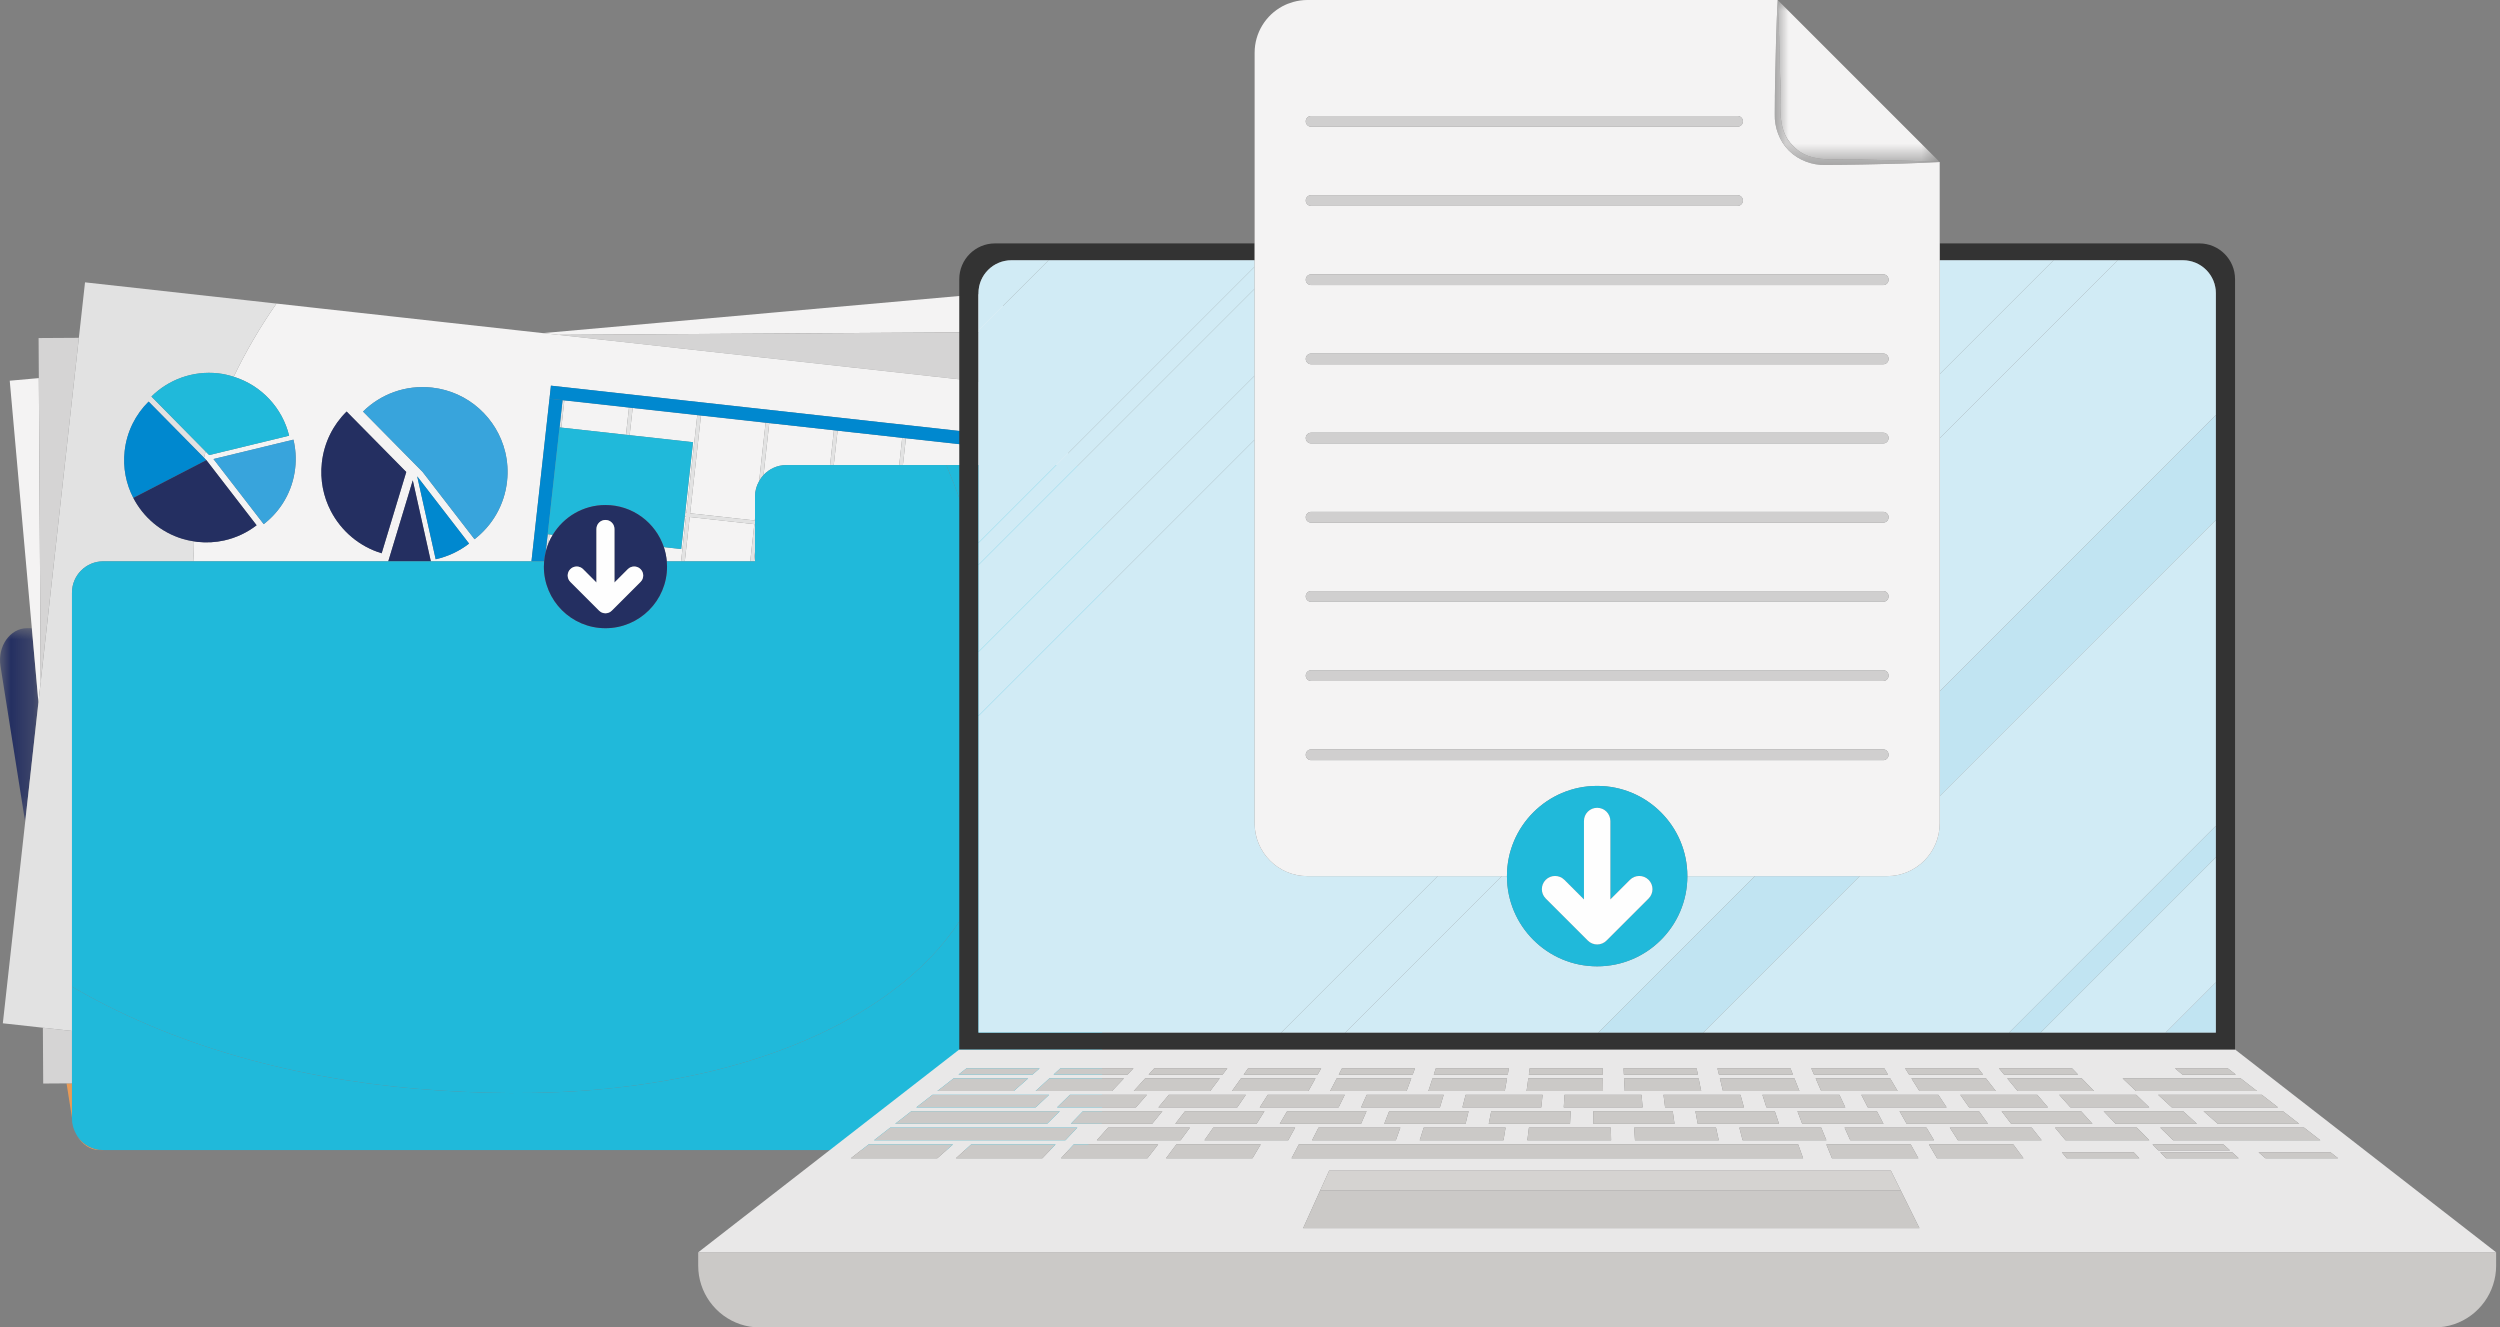 <?xml version="1.0" encoding="UTF-8"?>
<svg width="113px" height="60px" viewBox="0 0 113 60" version="1.1" xmlns="http://www.w3.org/2000/svg" xmlns:xlink="http://www.w3.org/1999/xlink">
    <rect x="0" y="0" width="113" height="60" fill="#808080" stroke="none"/>
    <title>icone-depot-de-documents-my-agileva</title>
    <defs>
        <polygon id="path-1" points="0 0 1.737 0 1.737 8.758 0 8.758"></polygon>
        <polygon id="path-3" points="0 0 7.325 0 7.325 7.325 0 7.325"></polygon>
        <polygon id="path-5" points="0 0 7.457 0 7.457 7.457 0 7.457"></polygon>
    </defs>
    <g id="CSS" stroke="none" stroke-width="1" fill="none" fill-rule="evenodd">
        <g id="CSS-Copy" transform="translate(-259, -4009)">
            <g id="icone-depot-de-documents-my-agileva" transform="translate(259, 4009)">
                <polygon id="Fill-1" fill="#9991C6" points="43.359 19.012 43.359 17.744 42.91 18.762"></polygon>
                <polygon id="Fill-2" fill="#9A8CC2" points="42.91 18.762 42.535 18.553 42.297 18.831 42.556 19.565"></polygon>
                <g id="Group-312">
                    <g id="Group-5" transform="translate(0, 28.395)">
                        <mask id="mask-2" fill="white">
                            <use xlink:href="#path-1"></use>
                        </mask>
                        <g id="Clip-4"></g>
                        <path d="M1.438,0 L1.217,0 C0.455,0 -0.119,0.82 0.021,1.706 L1.138,8.758 L1.737,3.351 L1.438,0 Z" id="Fill-3" fill="#242F61" mask="url(#mask-2)"></path>
                    </g>
                    <path d="M3.504,51.369 C3.726,51.742 4.089,51.982 4.495,51.982 L4.67,51.982 C4.186,51.982 3.759,51.739 3.504,51.369" id="Fill-6" fill="#E99B57"></path>
                    <polygon id="Fill-8" fill="#E99B57" points="3.253 48.968 3.008 48.969 3.042 49.186 3.253 50.517"></polygon>
                    <polygon id="Fill-10" fill="#F4F3F3" points="45.397 14.564 45.276 13.207 44.585 13.269 44.105 13.312 35.468 14.082 34.988 14.125 30.07 14.564 24.537 15.057 25.235 15.135 45.437 15.009"></polygon>
                    <polygon id="Fill-12" fill="#F4F3F3" points="1.84 30.814 1.755 17.09 0.44 17.208 1.438 28.395 1.737 31.745"></polygon>
                    <polygon id="Fill-14" fill="#D5D4D4" points="45.437 15.009 25.235 15.135 46.773 17.524 46.758 15.001"></polygon>
                    <polygon id="Fill-16" fill="#D5D4D4" points="3.253 46.599 1.938 46.453 1.953 48.976 3.008 48.969 3.253 48.968"></polygon>
                    <polygon id="Fill-18" fill="#D5D4D4" points="3.565 15.269 1.744 15.28 1.755 17.09 1.84 30.814"></polygon>
                    <path d="M14.953,23.096 C14.616,22.446 14.461,21.693 14.548,20.911 C14.649,20 15.061,19.198 15.667,18.601 L18.363,21.334 L17.251,25.008 C16.24,24.703 15.421,23.999 14.953,23.096 L14.953,23.096 Z M19.527,17.519 C21.177,17.702 22.465,18.905 22.835,20.429 C22.938,20.852 22.969,21.3 22.919,21.757 C22.799,22.835 22.244,23.759 21.448,24.373 L19.104,21.334 L16.408,18.602 C17.203,17.818 18.331,17.387 19.527,17.519 L19.527,17.519 Z M19.693,25.279 L18.857,21.531 L21.202,24.57 C20.762,24.911 20.248,25.155 19.693,25.279 L19.693,25.279 Z M13.343,21.158 C13.228,22.202 12.69,23.097 11.92,23.691 L9.649,20.748 L13.263,19.872 C13.362,20.281 13.392,20.715 13.343,21.158 L13.343,21.158 Z M18.658,21.711 L19.474,25.371 L24.022,25.371 L24.837,18.022 L24.902,17.432 L44.182,19.57 L44.117,20.161 L44.033,20.151 L43.937,21.021 L48.217,21.021 L48.583,17.724 L47.162,17.567 L46.773,17.524 L25.235,15.135 L24.537,15.057 L20.087,14.564 L18.172,14.351 L17.574,14.285 L14.389,13.932 L14.083,13.898 L11.935,13.659 L12.495,13.722 C11.766,14.769 11.115,15.876 10.564,17.029 C11.817,17.42 12.764,18.441 13.068,19.693 L9.454,20.569 L9.293,20.406 C9.267,20.5 9.247,20.596 9.223,20.692 L9.328,20.799 L11.599,23.742 C11.172,24.071 10.675,24.307 10.138,24.427 C9.748,24.515 9.337,24.539 8.919,24.493 C8.855,24.486 8.794,24.474 8.732,24.464 C8.733,24.766 8.744,25.069 8.766,25.371 L17.55,25.371 L18.658,21.711 Z" id="Fill-20" fill="#F4F3F3"></path>
                    <path d="M34.771,19.124 L34.511,21.472 C34.769,21.196 35.134,21.021 35.542,21.021 L37.519,21.021 L37.693,19.448 L34.771,19.124 Z" id="Fill-22" fill="#F4F3F3"></path>
                    <polygon id="Fill-24" fill="#F4F3F3" points="37.859 19.467 37.686 21.021 40.644 21.021 40.78 19.791"></polygon>
                    <polygon id="Fill-26" fill="#F4F3F3" points="40.946 19.809 40.811 21.021 42.774 21.021 43.769 21.021 43.867 20.133"></polygon>
                    <path d="M31.684,18.782 L31.194,23.202 L34.115,23.526 L34.126,23.432 L34.126,22.438 C34.126,22.185 34.197,21.952 34.313,21.747 L34.606,19.106 L31.684,18.782 Z" id="Fill-28" fill="#F4F3F3"></path>
                    <polygon id="Fill-30" fill="#F4F3F3" points="28.46 19.67 31.324 19.988 30.97 23.177 31.028 23.184 31.518 18.764 28.597 18.44"></polygon>
                    <polygon id="Fill-32" fill="#F4F3F3" points="28.294 19.652 28.431 18.421 25.51 18.097 25.373 19.328"></polygon>
                    <path d="M24.794,24.547 C24.848,24.416 24.914,24.292 24.986,24.173 L24.838,24.156 L24.794,24.547 Z" id="Fill-34" fill="#F4F3F3"></path>
                    <polygon id="Fill-36" fill="#F4F3F3" points="31.175 23.368 30.953 25.371 33.911 25.371 34.097 23.692"></polygon>
                    <polygon id="Fill-38" fill="#F4F3F3" points="34.144 25.371 34.144 24.946 34.083 25.371"></polygon>
                    <path d="M30.952,23.343 L30.789,24.816 L30.005,24.729 C30.074,24.934 30.119,25.148 30.138,25.371 L30.785,25.371 L31.01,23.349 L30.952,23.343 Z" id="Fill-40" fill="#F4F3F3"></path>
                    <path d="M3.253,44.595 L3.253,26.788 C3.253,26.005 3.887,25.371 4.67,25.371 L8.766,25.371 C8.744,25.069 8.733,24.766 8.732,24.464 C8.568,24.437 8.407,24.403 8.251,24.356 C7.272,24.062 6.479,23.38 6.026,22.505 C5.7,21.876 5.55,21.146 5.634,20.389 C5.732,19.506 6.131,18.73 6.718,18.152 L9.223,20.692 C9.247,20.596 9.267,20.5 9.293,20.406 L6.844,17.923 C7.613,17.164 8.706,16.746 9.864,16.874 C10.107,16.901 10.339,16.958 10.564,17.029 C11.115,15.876 11.766,14.769 12.495,13.722 L11.935,13.659 L11.257,13.584 L3.843,12.762 L3.565,15.269 L1.841,30.814 L1.737,31.745 L1.138,37.152 L0.128,46.253 L1.938,46.453 L3.253,46.599 L3.253,44.595 Z" id="Fill-42" fill="#E2E2E2"></path>
                    <polygon id="Fill-44" fill="#E2E2E2" points="28.46 19.67 28.597 18.44 28.431 18.421 28.295 19.652"></polygon>
                    <path d="M34.606,19.106 L34.313,21.747 C34.369,21.648 34.433,21.555 34.511,21.472 L34.771,19.124 L34.606,19.106 Z" id="Fill-46" fill="#E2E2E2"></path>
                    <polygon id="Fill-48" fill="#E2E2E2" points="37.693 19.448 37.519 21.021 37.686 21.021 37.859 19.467"></polygon>
                    <polygon id="Fill-50" fill="#E2E2E2" points="40.78 19.791 40.644 21.021 40.812 21.021 40.946 19.809"></polygon>
                    <polygon id="Fill-52" fill="#E2E2E2" points="43.867 20.133 43.769 21.021 43.937 21.021 44.033 20.151"></polygon>
                    <path d="M24.755,24.147 L25.291,19.319 L25.373,19.328 L25.51,18.097 L25.428,18.088 L24.667,24.94 C24.701,24.805 24.742,24.673 24.794,24.547 L24.838,24.156 L24.755,24.147 Z" id="Fill-54" fill="#E2E2E2"></path>
                    <polygon id="Fill-56" fill="#E2E2E2" points="31.194 23.202 31.684 18.782 31.518 18.764 31.028 23.184 30.97 23.177 30.952 23.343 31.01 23.349 30.785 25.371 30.953 25.371 31.175 23.368 34.097 23.692 33.911 25.371 34.078 25.371 34.126 24.946 34.126 23.432 34.115 23.526"></polygon>
                    <path d="M25.428,18.088 L24.837,18.022 L24.022,25.371 L24.595,25.371 C24.607,25.223 24.633,25.08 24.668,24.94 L25.428,18.088 Z" id="Fill-58" fill="#0088CF"></path>
                    <polygon id="Fill-60" fill="#0088CF" points="25.51 18.097 28.431 18.421 28.597 18.44 31.518 18.764 31.684 18.782 34.606 19.106 34.771 19.124 37.693 19.448 37.859 19.467 40.78 19.791 40.946 19.809 43.867 20.133 44.033 20.152 44.117 20.161 44.182 19.57 24.902 17.432 24.837 18.022 25.428 18.088"></polygon>
                    <path d="M28.46,19.67 L28.295,19.652 L25.373,19.328 L25.291,19.318 L24.756,24.147 L24.838,24.156 L24.986,24.173 C25.474,23.367 26.356,22.827 27.366,22.827 C28.596,22.827 29.636,23.625 30.005,24.729 L30.789,24.816 L30.952,23.343 L30.97,23.177 L31.324,19.988 L28.46,19.67 Z" id="Fill-62" fill="#20B9DA"></path>
                    <polygon id="Fill-64" fill="#242F61" points="17.55 25.371 19.474 25.371 18.658 21.711"></polygon>
                    <path d="M21.448,24.373 C22.244,23.759 22.799,22.835 22.918,21.757 C22.969,21.3 22.938,20.852 22.835,20.429 C22.465,18.905 21.176,17.702 19.527,17.519 C18.331,17.387 17.203,17.818 16.408,18.602 L19.104,21.334 L21.448,24.373 Z" id="Fill-66" fill="#38A4DC"></path>
                    <path d="M19.693,25.279 C20.248,25.155 20.762,24.911 21.202,24.57 L18.857,21.531 L19.693,25.279 Z" id="Fill-68" fill="#0088CF"></path>
                    <path d="M15.667,18.601 C15.062,19.198 14.649,20 14.548,20.911 C14.461,21.693 14.616,22.446 14.953,23.096 C15.421,23.999 16.24,24.703 17.251,25.008 L18.363,21.334 L15.667,18.601 Z" id="Fill-70" fill="#242F61"></path>
                    <path d="M13.068,19.693 C12.764,18.441 11.817,17.42 10.564,17.029 C10.339,16.958 10.107,16.901 9.864,16.874 C8.706,16.746 7.613,17.164 6.844,17.923 L9.293,20.406 L9.454,20.569 L13.068,19.693 Z" id="Fill-72" fill="#20B9DA"></path>
                    <path d="M9.649,20.748 L11.92,23.691 C12.69,23.097 13.228,22.202 13.343,21.158 C13.393,20.715 13.362,20.281 13.263,19.872 L9.649,20.748 Z" id="Fill-74" fill="#38A4DC"></path>
                    <path d="M9.223,20.692 L6.718,18.152 C6.131,18.73 5.732,19.506 5.634,20.388 C5.55,21.146 5.7,21.876 6.026,22.505 L9.328,20.799 L9.223,20.692 Z" id="Fill-76" fill="#0088CF"></path>
                    <path d="M10.138,24.427 C10.675,24.307 11.172,24.071 11.599,23.742 L9.328,20.798 L6.026,22.505 C6.479,23.38 7.272,24.062 8.251,24.356 C8.407,24.403 8.568,24.437 8.732,24.464 C8.794,24.474 8.855,24.486 8.919,24.493 C9.337,24.539 9.748,24.515 10.138,24.427" id="Fill-78" fill="#242F61"></path>
                    <path d="M11.292,47.9 C14.086,48.657 16.963,49.101 19.85,49.29 C22.706,49.477 25.613,49.458 28.454,49.092 C31.405,48.712 34.342,47.997 37.047,46.734 C39.465,45.605 41.814,43.966 43.316,41.719 C44.564,39.85 45.166,37.624 45.381,35.407 C45.622,32.922 45.394,30.402 44.911,27.96 C44.441,25.582 43.712,23.255 42.773,21.021 L40.812,21.021 L40.644,21.021 L37.686,21.021 L37.519,21.021 L35.542,21.021 C35.134,21.021 34.769,21.196 34.511,21.472 C34.433,21.554 34.369,21.648 34.313,21.747 C34.197,21.952 34.126,22.185 34.126,22.438 L34.126,23.432 L34.126,24.946 L34.126,25.371 L34.078,25.371 L33.911,25.371 L30.953,25.371 L30.785,25.371 L30.138,25.371 C30.145,25.45 30.15,25.53 30.15,25.611 C30.15,27.149 28.904,28.395 27.366,28.395 C25.829,28.395 24.583,27.149 24.583,25.611 C24.583,25.53 24.588,25.45 24.595,25.371 L24.022,25.371 L19.474,25.371 L17.55,25.371 L8.766,25.371 L4.67,25.371 C3.887,25.371 3.253,26.005 3.253,26.788 L3.253,44.595 C3.292,44.617 3.33,44.642 3.368,44.664 C5.846,46.096 8.533,47.153 11.292,47.9" id="Fill-80" fill="#20B9DA"></path>
                    <path d="M49.815,29.983 L49.815,29.051 L49.815,22.438 C49.815,21.8 49.391,21.267 48.812,21.09 C48.68,21.049 48.543,21.021 48.399,21.021 L48.217,21.021 L43.937,21.021 L43.769,21.021 L42.774,21.021 C43.712,23.256 44.441,25.582 44.911,27.96 C45.394,30.402 45.622,32.922 45.381,35.407 C45.165,37.624 44.564,39.85 43.316,41.719 C41.814,43.966 39.465,45.605 37.047,46.734 C34.342,47.997 31.405,48.712 28.454,49.092 C25.613,49.458 22.706,49.477 19.85,49.29 C16.963,49.101 14.086,48.657 11.292,47.9 C8.533,47.153 5.846,46.096 3.368,44.664 C3.33,44.642 3.292,44.617 3.253,44.595 L3.253,46.599 L3.253,48.968 L3.253,50.517 L3.253,50.566 C3.253,50.819 3.325,51.053 3.441,51.258 L3.476,51.322 L3.504,51.369 C3.759,51.739 4.186,51.982 4.67,51.982 L21.945,51.982 L48.399,51.982 C49.181,51.982 49.815,51.348 49.815,50.566 L49.815,49.111 L49.815,48.418 L49.815,45.085 L49.815,29.983 Z" id="Fill-82" fill="#20B9DA"></path>
                    <path d="M28.954,26.301 L27.655,27.6 L27.592,27.651 L27.562,27.668 L27.522,27.689 L27.481,27.701 L27.446,27.712 L27.366,27.72 L27.287,27.712 L27.251,27.701 L27.211,27.689 L27.171,27.668 L27.141,27.651 L27.078,27.6 L25.779,26.301 C25.62,26.142 25.62,25.884 25.779,25.725 C25.938,25.566 26.196,25.566 26.355,25.725 L26.959,26.33 L26.959,23.909 C26.959,23.684 27.142,23.502 27.366,23.502 C27.591,23.502 27.773,23.684 27.773,23.909 L27.773,26.33 L28.378,25.725 C28.537,25.566 28.795,25.566 28.954,25.725 C29.113,25.884 29.113,26.142 28.954,26.301 M27.366,22.827 C26.356,22.827 25.474,23.367 24.986,24.173 C24.914,24.292 24.848,24.416 24.794,24.547 C24.742,24.673 24.701,24.805 24.668,24.94 C24.633,25.08 24.607,25.223 24.595,25.371 C24.588,25.45 24.583,25.53 24.583,25.611 C24.583,27.149 25.829,28.395 27.366,28.395 C28.904,28.395 30.15,27.149 30.15,25.611 C30.15,25.53 30.145,25.45 30.138,25.371 C30.119,25.148 30.074,24.934 30.005,24.729 C29.636,23.625 28.595,22.827 27.366,22.827" id="Fill-84" fill="#242F61"></path>
                    <path d="M28.378,25.725 L27.773,26.33 L27.773,23.909 C27.773,23.684 27.591,23.502 27.366,23.502 C27.142,23.502 26.959,23.684 26.959,23.909 L26.959,26.33 L26.355,25.725 C26.196,25.566 25.938,25.566 25.779,25.725 C25.62,25.884 25.62,26.142 25.779,26.301 L27.078,27.6 L27.141,27.651 L27.171,27.668 L27.211,27.689 L27.251,27.701 L27.287,27.712 L27.366,27.72 L27.446,27.712 L27.481,27.701 L27.522,27.689 L27.562,27.668 L27.592,27.651 L27.654,27.6 L28.954,26.301 C29.113,26.142 29.113,25.884 28.954,25.725 C28.795,25.566 28.537,25.566 28.378,25.725" id="Fill-86" fill="#FEFEFE"></path>
                    <path d="M31.559,57.212 C31.559,57.512 31.607,57.8 31.695,58.071 C32.058,59.19 33.107,60 34.347,60 L110.037,60 C111.276,60 112.326,59.19 112.688,58.071 C112.776,57.8 112.825,57.512 112.825,57.212 L112.825,56.605 L31.559,56.605 L31.559,57.212 Z" id="Fill-88" fill="#CBC9C7"></path>
                    <path d="M46.994,48.285 C46.864,48.4 46.799,48.457 46.669,48.571 L43.325,48.571 C43.472,48.457 43.545,48.4 43.692,48.285 L46.994,48.285 Z M50.803,48.742 C50.587,48.97 50.479,49.085 50.263,49.313 L46.808,49.313 C47.058,49.085 47.183,48.97 47.434,48.742 L50.803,48.742 Z M47.934,48.285 L51.235,48.285 C51.127,48.4 51.073,48.457 50.965,48.571 L47.621,48.571 C47.746,48.457 47.809,48.4 47.934,48.285 L47.934,48.285 Z M51.763,48.742 L55.132,48.742 C54.96,48.97 54.874,49.085 54.701,49.313 L51.246,49.313 C51.453,49.085 51.556,48.97 51.763,48.742 L51.763,48.742 Z M52.175,48.285 L55.477,48.285 C55.39,48.4 55.347,48.457 55.261,48.571 L51.917,48.571 C52.02,48.457 52.072,48.4 52.175,48.285 L52.175,48.285 Z M56.092,48.742 L59.461,48.742 C59.333,48.97 59.268,49.085 59.14,49.313 L55.685,49.313 C55.848,49.085 55.929,48.97 56.092,48.742 L56.092,48.742 Z M56.417,48.285 L59.719,48.285 C59.654,48.4 59.622,48.457 59.558,48.571 L56.213,48.571 C56.295,48.457 56.335,48.4 56.417,48.285 L56.417,48.285 Z M60.421,48.742 L63.791,48.742 C63.706,48.97 63.663,49.085 63.578,49.313 L60.123,49.313 C60.242,49.085 60.302,48.97 60.421,48.742 L60.421,48.742 Z M60.659,48.285 L63.96,48.285 C63.918,48.4 63.897,48.457 63.854,48.571 L60.51,48.571 C60.569,48.457 60.599,48.4 60.659,48.285 L60.659,48.285 Z M64.75,48.742 L68.12,48.742 C68.079,48.97 68.058,49.085 68.017,49.313 L64.562,49.313 C64.637,49.085 64.675,48.97 64.75,48.742 L64.75,48.742 Z M64.9,48.285 L68.202,48.285 C68.181,48.4 68.171,48.457 68.151,48.571 L64.806,48.571 C64.844,48.457 64.863,48.4 64.9,48.285 L64.9,48.285 Z M69.079,48.742 L72.449,48.742 C72.452,48.97 72.453,49.085 72.456,49.313 L69.001,49.313 C69.032,49.085 69.048,48.97 69.079,48.742 L69.079,48.742 Z M69.142,48.285 L72.444,48.285 C72.445,48.4 72.446,48.457 72.447,48.571 L69.103,48.571 C69.118,48.457 69.126,48.4 69.142,48.285 L69.142,48.285 Z M76.686,48.285 C76.709,48.4 76.721,48.457 76.744,48.571 L73.399,48.571 C73.393,48.457 73.39,48.4 73.384,48.285 L76.686,48.285 Z M76.894,49.313 L73.439,49.313 C73.427,49.085 73.421,48.97 73.408,48.742 L76.778,48.742 C76.825,48.97 76.848,49.085 76.894,49.313 L76.894,49.313 Z M80.928,48.285 C80.973,48.4 80.995,48.457 81.04,48.571 L77.696,48.571 C77.668,48.457 77.654,48.4 77.626,48.285 L80.928,48.285 Z M81.333,49.313 L77.878,49.313 C77.822,49.085 77.794,48.97 77.738,48.742 L81.108,48.742 C81.198,48.97 81.243,49.085 81.333,49.313 L81.333,49.313 Z M85.169,48.285 C85.236,48.4 85.27,48.457 85.337,48.571 L81.992,48.571 C81.943,48.457 81.918,48.4 81.868,48.285 L85.169,48.285 Z M85.772,49.313 L82.317,49.313 C82.217,49.085 82.167,48.97 82.067,48.742 L85.437,48.742 C85.571,48.97 85.638,49.085 85.772,49.313 L85.772,49.313 Z M89.411,48.285 C89.5,48.4 89.544,48.457 89.633,48.571 L86.289,48.571 C86.217,48.457 86.181,48.4 86.109,48.285 L89.411,48.285 Z M90.21,49.313 L86.755,49.313 C86.612,49.085 86.54,48.97 86.396,48.742 L89.766,48.742 C89.944,48.97 90.033,49.085 90.21,49.313 L90.21,49.313 Z M93.653,48.285 C93.763,48.4 93.819,48.457 93.929,48.571 L90.585,48.571 C90.492,48.457 90.445,48.4 90.351,48.285 L93.653,48.285 Z M94.649,49.313 L91.194,49.313 C91.006,49.085 90.913,48.97 90.725,48.742 L94.095,48.742 C94.316,48.97 94.427,49.085 94.649,49.313 L94.649,49.313 Z M101.278,48.742 C101.572,48.97 101.72,49.085 102.014,49.313 L96.544,49.313 C96.304,49.085 96.184,48.97 95.943,48.742 L101.278,48.742 Z M100.691,48.285 C100.838,48.4 100.912,48.457 101.059,48.571 L98.644,48.571 C98.509,48.457 98.441,48.4 98.307,48.285 L100.691,48.285 Z M102.969,50.055 L98.166,50.055 C97.917,49.827 97.793,49.712 97.545,49.484 L102.233,49.484 C102.527,49.712 102.675,49.827 102.969,50.055 L102.969,50.055 Z M103.924,50.797 L100.248,50.797 C99.988,50.569 99.858,50.454 99.598,50.226 L103.188,50.226 C103.483,50.454 103.63,50.569 103.924,50.797 L103.924,50.797 Z M104.879,51.539 L98.226,51.539 C97.992,51.311 97.875,51.197 97.64,50.968 L104.143,50.968 C104.437,51.197 104.585,51.311 104.879,51.539 L104.879,51.539 Z M105.682,52.353 L102.398,52.353 C102.273,52.244 102.21,52.19 102.085,52.081 L105.335,52.081 C105.474,52.19 105.543,52.244 105.682,52.353 L105.682,52.353 Z M97.907,52.353 C97.8,52.244 97.747,52.19 97.64,52.081 L100.89,52.081 C101.01,52.19 101.07,52.244 101.19,52.353 L97.907,52.353 Z M97.292,51.727 L100.497,51.727 C100.617,51.835 100.677,51.889 100.797,51.998 L97.558,51.998 C97.452,51.889 97.399,51.835 97.292,51.727 L97.292,51.727 Z M93.361,51.539 C93.171,51.311 93.076,51.197 92.885,50.968 L96.587,50.968 C96.811,51.197 96.923,51.311 97.148,51.539 L93.361,51.539 Z M93.415,52.353 C93.327,52.244 93.283,52.19 93.195,52.081 L96.445,52.081 C96.547,52.19 96.597,52.244 96.699,52.353 L93.415,52.353 Z M88.496,51.539 C88.35,51.311 88.276,51.197 88.13,50.968 L91.831,50.968 C92.012,51.197 92.102,51.311 92.283,51.539 L88.496,51.539 Z M87.553,52.353 C87.406,52.102 87.333,51.977 87.186,51.727 L91.001,51.727 C91.185,51.977 91.277,52.102 91.461,52.353 L87.553,52.353 Z M58.902,55.511 C59.218,54.814 59.428,54.348 59.674,53.805 C59.795,53.538 59.924,53.253 60.079,52.91 L85.468,52.91 C85.636,53.248 85.776,53.53 85.907,53.794 C86.178,54.342 86.41,54.809 86.758,55.511 L58.902,55.511 Z M58.707,51.727 L81.278,51.727 C81.367,51.977 81.412,52.102 81.501,52.353 L58.377,52.353 C58.509,52.102 58.575,51.977 58.707,51.727 L58.707,51.727 Z M54.441,51.539 C54.6,51.311 54.68,51.197 54.84,50.968 L58.542,50.968 C58.416,51.197 58.353,51.311 58.227,51.539 L54.441,51.539 Z M56.613,52.353 L52.705,52.353 C52.891,52.102 52.985,51.977 53.171,51.727 L56.986,51.727 C56.837,51.977 56.762,52.102 56.613,52.353 L56.613,52.353 Z M51.864,52.353 L47.956,52.353 C48.187,52.102 48.303,51.977 48.535,51.727 L52.35,51.727 C52.155,51.977 52.058,52.102 51.864,52.353 L51.864,52.353 Z M47.114,52.353 L43.207,52.353 C43.484,52.102 43.622,51.977 43.899,51.727 L47.714,51.727 C47.474,51.977 47.354,52.102 47.114,52.353 L47.114,52.353 Z M42.365,52.353 L38.458,52.353 C38.78,52.102 38.941,51.977 39.264,51.727 L43.078,51.727 C42.793,51.977 42.651,52.102 42.365,52.353 L42.365,52.353 Z M40.24,50.968 L48.697,50.968 C48.48,51.197 48.372,51.311 48.156,51.539 L39.505,51.539 C39.799,51.311 39.946,51.197 40.24,50.968 L40.24,50.968 Z M51.343,50.055 L47.778,50.055 C48.011,49.827 48.128,49.712 48.361,49.484 L51.841,49.484 C51.642,49.712 51.542,49.827 51.343,50.055 L51.343,50.055 Z M52.541,50.226 C52.354,50.454 52.261,50.569 52.075,50.797 L48.398,50.797 C48.619,50.569 48.729,50.454 48.95,50.226 L52.541,50.226 Z M55.924,50.055 L52.358,50.055 C52.548,49.827 52.643,49.712 52.832,49.484 L56.312,49.484 C56.157,49.712 56.079,49.827 55.924,50.055 L55.924,50.055 Z M53.786,50.968 C53.617,51.197 53.532,51.311 53.362,51.539 L49.576,51.539 C49.779,51.311 49.881,51.197 50.085,50.968 L53.786,50.968 Z M57.154,50.226 C57.012,50.454 56.94,50.569 56.797,50.797 L53.121,50.797 C53.298,50.569 53.386,50.454 53.563,50.226 L57.154,50.226 Z M60.504,50.055 L56.939,50.055 C57.084,49.827 57.158,49.712 57.303,49.484 L60.784,49.484 C60.672,49.712 60.616,49.827 60.504,50.055 L60.504,50.055 Z M61.768,50.226 C61.669,50.454 61.619,50.569 61.52,50.797 L57.844,50.797 C57.977,50.569 58.044,50.454 58.177,50.226 L61.768,50.226 Z M65.085,50.055 L61.52,50.055 C61.622,49.827 61.673,49.712 61.775,49.484 L65.255,49.484 C65.187,49.712 65.153,49.827 65.085,50.055 L65.085,50.055 Z M63.297,50.968 C63.215,51.197 63.174,51.311 63.093,51.539 L59.306,51.539 C59.422,51.311 59.48,51.197 59.596,50.968 L63.297,50.968 Z M66.381,50.226 C66.326,50.454 66.298,50.569 66.243,50.797 L62.567,50.797 C62.656,50.569 62.701,50.454 62.79,50.226 L66.381,50.226 Z M69.666,50.055 L66.1,50.055 C66.159,49.827 66.188,49.712 66.246,49.484 L69.726,49.484 C69.702,49.712 69.69,49.827 69.666,50.055 L69.666,50.055 Z M68.053,50.968 C68.015,51.197 67.996,51.311 67.958,51.539 L64.171,51.539 C64.243,51.311 64.279,51.197 64.351,50.968 L68.053,50.968 Z M70.995,50.226 C70.983,50.454 70.978,50.569 70.966,50.797 L67.29,50.797 C67.335,50.569 67.358,50.454 67.404,50.226 L70.995,50.226 Z M70.681,50.055 C70.696,49.827 70.703,49.712 70.717,49.484 L74.198,49.484 C74.218,49.712 74.227,49.827 74.247,50.055 L70.681,50.055 Z M72.823,51.539 L69.036,51.539 C69.064,51.311 69.079,51.197 69.107,50.968 L72.809,50.968 C72.814,51.197 72.817,51.311 72.823,51.539 L72.823,51.539 Z M75.608,50.226 C75.641,50.454 75.657,50.569 75.689,50.797 L72.013,50.797 C72.015,50.569 72.016,50.454 72.017,50.226 L75.608,50.226 Z M75.262,50.055 C75.233,49.827 75.218,49.712 75.189,49.484 L78.669,49.484 C78.733,49.712 78.764,49.827 78.828,50.055 L75.262,50.055 Z M77.688,51.539 L73.901,51.539 C73.886,51.311 73.878,51.197 73.863,50.968 L77.564,50.968 C77.614,51.197 77.639,51.311 77.688,51.539 L77.688,51.539 Z M80.222,50.226 C80.298,50.454 80.336,50.569 80.412,50.797 L76.736,50.797 C76.694,50.569 76.673,50.454 76.631,50.226 L80.222,50.226 Z M79.843,50.055 C79.77,49.827 79.733,49.712 79.66,49.484 L83.141,49.484 C83.248,49.712 83.301,49.827 83.409,50.055 L79.843,50.055 Z M84.835,50.226 C84.955,50.454 85.015,50.569 85.135,50.797 L81.459,50.797 C81.373,50.569 81.33,50.454 81.244,50.226 L84.835,50.226 Z M84.424,50.055 C84.307,49.827 84.248,49.712 84.131,49.484 L87.612,49.484 C87.763,49.712 87.838,49.827 87.989,50.055 L84.424,50.055 Z M83.631,51.539 C83.528,51.311 83.477,51.197 83.374,50.968 L87.076,50.968 C87.213,51.197 87.281,51.311 87.418,51.539 L83.631,51.539 Z M78.766,51.539 C78.707,51.311 78.678,51.197 78.618,50.968 L82.32,50.968 C82.413,51.197 82.46,51.311 82.553,51.539 L78.766,51.539 Z M86.365,51.727 C86.504,51.977 86.573,52.102 86.712,52.353 L82.804,52.353 C82.702,52.102 82.651,51.977 82.55,51.727 L86.365,51.727 Z M89.449,50.226 C89.612,50.454 89.694,50.569 89.858,50.797 L86.182,50.797 C86.052,50.569 85.987,50.454 85.858,50.226 L89.449,50.226 Z M89.004,50.055 C88.844,49.827 88.763,49.712 88.603,49.484 L92.083,49.484 C92.278,49.712 92.375,49.827 92.57,50.055 L89.004,50.055 Z M94.062,50.226 C94.27,50.454 94.373,50.569 94.581,50.797 L90.905,50.797 C90.731,50.569 90.645,50.454 90.471,50.226 L94.062,50.226 Z M98.675,50.226 C98.926,50.454 99.052,50.569 99.303,50.797 L95.627,50.797 C95.41,50.569 95.302,50.454 95.084,50.226 L98.675,50.226 Z M93.585,50.055 C93.381,49.827 93.278,49.712 93.074,49.484 L96.554,49.484 C96.793,49.712 96.912,49.827 97.15,50.055 L93.585,50.055 Z M41.195,50.226 L47.903,50.226 C47.672,50.454 47.557,50.569 47.326,50.797 L40.46,50.797 C40.754,50.569 40.901,50.454 41.195,50.226 L41.195,50.226 Z M42.15,49.484 L47.419,49.484 C47.176,49.712 47.055,49.827 46.812,50.055 L41.415,50.055 C41.709,49.827 41.856,49.712 42.15,49.484 L42.15,49.484 Z M43.105,48.742 L46.475,48.742 C46.214,48.97 46.084,49.085 45.824,49.313 L42.37,49.313 C42.664,49.085 42.811,48.97 43.105,48.742 L43.105,48.742 Z M37.654,51.869 L34.942,53.976 L31.777,56.435 L31.559,56.605 L112.825,56.605 L101.024,47.437 L43.359,47.437 L37.654,51.869 Z" id="Fill-90" fill="#E9E8E8"></path>
                    <path d="M92.818,11.764 L95.714,11.764 L98.667,11.764 C99.491,11.764 100.156,12.432 100.156,13.253 L100.156,18.762 L100.156,23.502 L100.156,37.327 L100.156,38.755 L100.156,44.405 L100.156,46.674 L97.887,46.674 L92.237,46.674 L90.809,46.674 L76.985,46.674 L72.245,46.674 L60.804,46.674 L57.908,46.674 L44.227,46.674 L44.227,32.359 L44.227,29.466 L44.227,25.535 L44.227,24.539 L44.227,14.929 L44.227,13.253 C44.227,12.432 44.893,11.764 45.716,11.764 L47.392,11.764 L56.709,11.764 L56.709,11.002 L53.226,11.002 L49.332,11.002 L44.975,11.002 C44.083,11.002 43.359,11.725 43.359,12.618 L43.359,17.744 L43.359,19.012 L43.359,22.581 L43.359,25.584 L43.359,29.107 L43.359,37.068 L43.359,47.437 L101.024,47.437 L101.024,12.618 C101.024,11.725 100.301,11.002 99.409,11.002 L87.674,11.002 L87.674,11.764 L92.818,11.764 Z" id="Fill-92" fill="#333333"></path>
                    <polygon id="Fill-94" fill="#D1EBF5" points="92.818 11.764 87.674 16.908 87.674 19.803 95.714 11.764"></polygon>
                    <polygon id="Fill-96" fill="#C1E4F2" points="100.156 46.674 100.156 44.405 97.887 46.674"></polygon>
                    <polygon id="Fill-98" fill="#C1E4F2" points="100.156 18.762 87.675 31.245 87.675 35.984 100.156 23.502"></polygon>
                    <polygon id="Fill-100" fill="#D1EBF5" points="60.804 46.674 67.877 39.601 64.981 39.601 57.908 46.674"></polygon>
                    <polygon id="Fill-102" fill="#C1E4F2" points="76.985 46.674 84.057 39.601 79.318 39.601 72.245 46.674"></polygon>
                    <polygon id="Fill-104" fill="#C1E4F2" points="92.237 46.674 100.156 38.755 100.156 37.327 90.809 46.674"></polygon>
                    <path d="M45.716,11.764 C44.893,11.764 44.227,12.432 44.227,13.253 L44.227,14.929 L47.392,11.764 L45.716,11.764 Z" id="Fill-106" fill="#D1EBF5"></path>
                    <polygon id="Fill-108" fill="#D1EBF5" points="44.227 25.535 56.709 13.053 56.709 12.057 44.227 24.539"></polygon>
                    <polygon id="Fill-110" fill="#D1EBF5" points="44.227 32.359 56.709 19.877 56.709 16.984 44.227 29.466"></polygon>
                    <polygon id="Fill-112" fill="#D1EBF5" points="87.674 11.764 87.674 16.908 92.818 11.764"></polygon>
                    <path d="M44.227,46.674 L57.908,46.674 L64.981,39.601 L59.094,39.601 C57.777,39.601 56.709,38.533 56.709,37.216 L56.709,19.877 L44.227,32.359 L44.227,46.674 Z" id="Fill-114" fill="#D1EBF5"></path>
                    <path d="M100.156,13.253 C100.156,12.432 99.491,11.764 98.667,11.764 L95.714,11.764 L87.675,19.803 L87.675,31.245 L100.156,18.762 L100.156,13.253 Z" id="Fill-116" fill="#D1EBF5"></path>
                    <path d="M72.245,46.674 L79.318,39.601 L76.269,39.601 C76.269,41.853 74.444,43.678 72.192,43.678 C69.94,43.678 68.114,41.853 68.114,39.601 L67.877,39.601 L60.804,46.674 L72.245,46.674 Z" id="Fill-118" fill="#D1EBF5"></path>
                    <path d="M90.809,46.674 L100.156,37.327 L100.156,23.502 L87.674,35.984 L87.674,37.216 C87.674,38.533 86.607,39.601 85.29,39.601 L84.057,39.601 L76.985,46.674 L90.809,46.674 Z" id="Fill-120" fill="#D1EBF5"></path>
                    <polygon id="Fill-122" fill="#D1EBF5" points="97.887 46.674 100.156 44.405 100.156 38.755 92.237 46.674"></polygon>
                    <polygon id="Fill-124" fill="#D1EBF5" points="44.227 14.929 44.227 24.539 56.709 12.057 56.709 11.764 47.392 11.764"></polygon>
                    <polygon id="Fill-126" fill="#D1EBF5" points="44.227 29.466 56.709 16.984 56.709 13.053 44.227 25.535"></polygon>
                    <path d="M85.912,53.805 L59.674,53.805 C59.428,54.348 59.218,54.814 58.902,55.511 L86.758,55.511 C86.41,54.809 86.179,54.342 85.907,53.794 L85.912,53.805 Z" id="Fill-128" fill="#CBC9C7"></path>
                    <path d="M85.907,53.794 C85.776,53.53 85.636,53.248 85.468,52.91 L60.079,52.91 C59.924,53.253 59.795,53.538 59.674,53.805 L85.912,53.805 L85.907,53.794 Z" id="Fill-130" fill="#D5D3D1"></path>
                    <path d="M38.458,52.353 L42.365,52.353 C42.651,52.102 42.793,51.977 43.078,51.726 L39.264,51.726 C38.941,51.977 38.78,52.102 38.458,52.353" id="Fill-132" fill="#CBC9C7"></path>
                    <path d="M43.207,52.353 L47.114,52.353 C47.354,52.102 47.474,51.977 47.714,51.726 L43.899,51.726 C43.622,51.977 43.484,52.102 43.207,52.353" id="Fill-134" fill="#CBC9C7"></path>
                    <path d="M47.956,52.353 L51.864,52.353 C52.058,52.102 52.155,51.977 52.35,51.726 L48.535,51.726 C48.303,51.977 48.187,52.102 47.956,52.353" id="Fill-136" fill="#CBC9C7"></path>
                    <path d="M52.705,52.353 L56.613,52.353 C56.762,52.102 56.837,51.977 56.986,51.726 L53.171,51.726 C52.985,51.977 52.891,52.102 52.705,52.353" id="Fill-138" fill="#CBC9C7"></path>
                    <path d="M86.712,52.353 C86.573,52.102 86.504,51.977 86.365,51.726 L82.55,51.726 C82.651,51.977 82.702,52.102 82.804,52.353 L86.712,52.353 Z" id="Fill-140" fill="#CBC9C7"></path>
                    <path d="M87.186,51.726 C87.333,51.977 87.406,52.102 87.553,52.353 L91.461,52.353 C91.277,52.102 91.185,51.977 91.001,51.726 L87.186,51.726 Z" id="Fill-142" fill="#CBC9C7"></path>
                    <path d="M97.64,52.081 C97.747,52.19 97.8,52.244 97.907,52.353 L101.19,52.353 C101.07,52.244 101.01,52.19 100.89,52.081 L97.64,52.081 Z" id="Fill-144" fill="#CBC9C7"></path>
                    <path d="M100.497,51.726 L97.292,51.726 C97.399,51.835 97.452,51.889 97.558,51.998 L100.797,51.998 C100.677,51.889 100.617,51.835 100.497,51.726" id="Fill-146" fill="#CBC9C7"></path>
                    <path d="M93.195,52.081 C93.284,52.19 93.327,52.244 93.415,52.353 L96.699,52.353 C96.598,52.244 96.547,52.19 96.445,52.081 L93.195,52.081 Z" id="Fill-148" fill="#CBC9C7"></path>
                    <path d="M102.398,52.353 L105.682,52.353 C105.543,52.244 105.474,52.19 105.335,52.081 L102.085,52.081 C102.21,52.19 102.273,52.244 102.398,52.353" id="Fill-150" fill="#CBC9C7"></path>
                    <path d="M81.278,51.726 L58.707,51.726 C58.575,51.977 58.509,52.102 58.377,52.353 L81.501,52.353 C81.412,52.102 81.367,51.977 81.278,51.726" id="Fill-152" fill="#CBC9C7"></path>
                    <path d="M48.697,50.968 L40.24,50.968 C39.946,51.196 39.799,51.311 39.505,51.539 L48.156,51.539 C48.372,51.311 48.48,51.196 48.697,50.968" id="Fill-154" fill="#CBC9C7"></path>
                    <path d="M47.903,50.226 L41.195,50.226 C40.901,50.454 40.754,50.568 40.46,50.797 L47.326,50.797 C47.557,50.568 47.672,50.454 47.903,50.226" id="Fill-156" fill="#CBC9C7"></path>
                    <path d="M47.419,49.484 L42.15,49.484 C41.856,49.712 41.709,49.827 41.415,50.055 L46.812,50.055 C47.055,49.827 47.176,49.712 47.419,49.484" id="Fill-158" fill="#CBC9C7"></path>
                    <path d="M46.475,48.742 L43.105,48.742 C42.811,48.97 42.664,49.085 42.37,49.313 L45.824,49.313 C46.084,49.085 46.214,48.97 46.475,48.742" id="Fill-160" fill="#CBC9C7"></path>
                    <path d="M46.669,48.571 C46.799,48.457 46.864,48.4 46.994,48.285 L43.692,48.285 C43.545,48.4 43.472,48.457 43.325,48.571 L46.669,48.571 Z" id="Fill-162" fill="#CBC9C7"></path>
                    <path d="M50.263,49.313 C50.479,49.085 50.587,48.97 50.803,48.742 L47.434,48.742 C47.183,48.97 47.058,49.085 46.808,49.313 L50.263,49.313 Z" id="Fill-164" fill="#CBC9C7"></path>
                    <path d="M47.778,50.055 L51.343,50.055 C51.542,49.827 51.642,49.712 51.841,49.484 L48.361,49.484 C48.128,49.712 48.011,49.827 47.778,50.055" id="Fill-166" fill="#CBC9C7"></path>
                    <path d="M52.358,50.055 L55.924,50.055 C56.079,49.827 56.157,49.712 56.312,49.484 L52.832,49.484 C52.643,49.712 52.548,49.827 52.358,50.055" id="Fill-168" fill="#CBC9C7"></path>
                    <path d="M56.939,50.055 L60.504,50.055 C60.616,49.827 60.672,49.712 60.784,49.484 L57.303,49.484 C57.158,49.712 57.085,49.827 56.939,50.055" id="Fill-170" fill="#CBC9C7"></path>
                    <path d="M61.52,50.055 L65.085,50.055 C65.153,49.827 65.187,49.712 65.255,49.484 L61.775,49.484 C61.673,49.712 61.622,49.827 61.52,50.055" id="Fill-172" fill="#CBC9C7"></path>
                    <path d="M66.1,50.055 L69.666,50.055 C69.69,49.827 69.702,49.712 69.726,49.484 L66.246,49.484 C66.188,49.712 66.159,49.827 66.1,50.055" id="Fill-174" fill="#CBC9C7"></path>
                    <path d="M70.717,49.484 C70.703,49.712 70.696,49.827 70.681,50.055 L74.247,50.055 C74.227,49.827 74.218,49.712 74.198,49.484 L70.717,49.484 Z" id="Fill-176" fill="#CBC9C7"></path>
                    <path d="M75.189,49.484 C75.218,49.712 75.233,49.827 75.262,50.055 L78.828,50.055 C78.764,49.827 78.733,49.712 78.669,49.484 L75.189,49.484 Z" id="Fill-178" fill="#CBC9C7"></path>
                    <path d="M79.66,49.484 C79.733,49.712 79.77,49.827 79.843,50.055 L83.409,50.055 C83.301,49.827 83.248,49.712 83.141,49.484 L79.66,49.484 Z" id="Fill-180" fill="#CBC9C7"></path>
                    <path d="M84.131,49.484 C84.248,49.712 84.307,49.827 84.424,50.055 L87.989,50.055 C87.838,49.827 87.763,49.712 87.612,49.484 L84.131,49.484 Z" id="Fill-182" fill="#CBC9C7"></path>
                    <path d="M88.603,49.484 C88.763,49.712 88.844,49.827 89.004,50.055 L92.57,50.055 C92.375,49.827 92.278,49.712 92.083,49.484 L88.603,49.484 Z" id="Fill-184" fill="#CBC9C7"></path>
                    <path d="M93.074,49.484 C93.278,49.712 93.381,49.827 93.585,50.055 L97.15,50.055 C96.912,49.827 96.793,49.712 96.554,49.484 L93.074,49.484 Z" id="Fill-186" fill="#CBC9C7"></path>
                    <path d="M48.398,50.797 L52.075,50.797 C52.261,50.568 52.354,50.454 52.541,50.226 L48.95,50.226 C48.729,50.454 48.619,50.568 48.398,50.797" id="Fill-188" fill="#CBC9C7"></path>
                    <path d="M53.121,50.797 L56.797,50.797 C56.94,50.568 57.012,50.454 57.154,50.226 L53.563,50.226 C53.386,50.454 53.298,50.568 53.121,50.797" id="Fill-190" fill="#CBC9C7"></path>
                    <path d="M57.844,50.797 L61.52,50.797 C61.619,50.568 61.669,50.454 61.768,50.226 L58.177,50.226 C58.044,50.454 57.977,50.568 57.844,50.797" id="Fill-192" fill="#CBC9C7"></path>
                    <path d="M62.567,50.797 L66.243,50.797 C66.298,50.568 66.326,50.454 66.381,50.226 L62.79,50.226 C62.701,50.454 62.656,50.568 62.567,50.797" id="Fill-194" fill="#CBC9C7"></path>
                    <path d="M67.29,50.797 L70.966,50.797 C70.978,50.568 70.983,50.454 70.995,50.226 L67.404,50.226 C67.358,50.454 67.335,50.568 67.29,50.797" id="Fill-196" fill="#CBC9C7"></path>
                    <path d="M72.013,50.797 L75.689,50.797 C75.657,50.568 75.641,50.454 75.608,50.226 L72.017,50.226 C72.016,50.454 72.015,50.568 72.013,50.797" id="Fill-198" fill="#CBC9C7"></path>
                    <path d="M76.736,50.797 L80.412,50.797 C80.336,50.568 80.298,50.454 80.222,50.226 L76.631,50.226 C76.673,50.454 76.694,50.568 76.736,50.797" id="Fill-200" fill="#CBC9C7"></path>
                    <path d="M81.459,50.797 L85.135,50.797 C85.015,50.568 84.955,50.454 84.835,50.226 L81.244,50.226 C81.33,50.454 81.373,50.568 81.459,50.797" id="Fill-202" fill="#CBC9C7"></path>
                    <path d="M86.182,50.797 L89.858,50.797 C89.694,50.568 89.613,50.454 89.449,50.226 L85.858,50.226 C85.987,50.454 86.052,50.568 86.182,50.797" id="Fill-204" fill="#CBC9C7"></path>
                    <path d="M90.905,50.797 L94.581,50.797 C94.373,50.568 94.27,50.454 94.062,50.226 L90.471,50.226 C90.645,50.454 90.731,50.568 90.905,50.797" id="Fill-206" fill="#CBC9C7"></path>
                    <path d="M99.304,50.797 C99.052,50.568 98.926,50.454 98.675,50.226 L95.084,50.226 C95.302,50.454 95.41,50.568 95.627,50.797 L99.304,50.797 Z" id="Fill-208" fill="#CBC9C7"></path>
                    <path d="M49.576,51.539 L53.362,51.539 C53.532,51.311 53.617,51.197 53.786,50.968 L50.085,50.968 C49.881,51.197 49.779,51.311 49.576,51.539" id="Fill-210" fill="#CBC9C7"></path>
                    <path d="M54.84,50.968 C54.68,51.196 54.6,51.311 54.441,51.539 L58.227,51.539 C58.353,51.311 58.416,51.196 58.542,50.968 L54.84,50.968 Z" id="Fill-212" fill="#CBC9C7"></path>
                    <path d="M59.306,51.539 L63.093,51.539 C63.174,51.311 63.215,51.197 63.297,50.968 L59.596,50.968 C59.48,51.197 59.422,51.311 59.306,51.539" id="Fill-214" fill="#CBC9C7"></path>
                    <path d="M64.171,51.539 L67.958,51.539 C67.996,51.311 68.015,51.197 68.053,50.968 L64.351,50.968 C64.279,51.197 64.243,51.311 64.171,51.539" id="Fill-216" fill="#CBC9C7"></path>
                    <path d="M69.036,51.539 L72.823,51.539 C72.817,51.311 72.814,51.197 72.809,50.968 L69.107,50.968 C69.079,51.197 69.064,51.311 69.036,51.539" id="Fill-218" fill="#CBC9C7"></path>
                    <path d="M73.901,51.539 L77.688,51.539 C77.638,51.311 77.614,51.197 77.564,50.968 L73.863,50.968 C73.878,51.197 73.886,51.311 73.901,51.539" id="Fill-220" fill="#CBC9C7"></path>
                    <path d="M78.618,50.968 C78.678,51.196 78.707,51.311 78.766,51.539 L82.553,51.539 C82.46,51.311 82.413,51.196 82.32,50.968 L78.618,50.968 Z" id="Fill-222" fill="#CBC9C7"></path>
                    <path d="M87.076,50.968 L83.374,50.968 C83.477,51.196 83.528,51.311 83.631,51.539 L87.418,51.539 C87.281,51.311 87.213,51.196 87.076,50.968" id="Fill-224" fill="#CBC9C7"></path>
                    <path d="M88.13,50.968 C88.276,51.196 88.35,51.311 88.496,51.539 L92.283,51.539 C92.102,51.311 92.012,51.196 91.831,50.968 L88.13,50.968 Z" id="Fill-226" fill="#CBC9C7"></path>
                    <path d="M92.885,50.968 C93.076,51.196 93.171,51.311 93.361,51.539 L97.148,51.539 C96.923,51.311 96.811,51.196 96.587,50.968 L92.885,50.968 Z" id="Fill-228" fill="#CBC9C7"></path>
                    <path d="M98.226,51.539 L104.879,51.539 C104.585,51.311 104.437,51.197 104.143,50.968 L97.64,50.968 C97.875,51.197 97.992,51.311 98.226,51.539" id="Fill-230" fill="#CBC9C7"></path>
                    <path d="M100.248,50.797 L103.924,50.797 C103.63,50.568 103.483,50.454 103.188,50.226 L99.598,50.226 C99.858,50.454 99.988,50.568 100.248,50.797" id="Fill-232" fill="#CBC9C7"></path>
                    <path d="M98.166,50.055 L102.969,50.055 C102.675,49.827 102.527,49.712 102.233,49.484 L97.545,49.484 C97.793,49.712 97.917,49.827 98.166,50.055" id="Fill-234" fill="#CBC9C7"></path>
                    <path d="M51.235,48.285 L47.934,48.285 C47.809,48.4 47.746,48.457 47.621,48.571 L50.965,48.571 C51.073,48.457 51.127,48.4 51.235,48.285" id="Fill-236" fill="#CBC9C7"></path>
                    <path d="M55.132,48.742 L51.763,48.742 C51.556,48.97 51.453,49.085 51.246,49.313 L54.701,49.313 C54.874,49.085 54.96,48.97 55.132,48.742" id="Fill-238" fill="#CBC9C7"></path>
                    <path d="M55.477,48.285 L52.175,48.285 C52.072,48.4 52.02,48.457 51.917,48.571 L55.261,48.571 C55.347,48.457 55.39,48.4 55.477,48.285" id="Fill-240" fill="#CBC9C7"></path>
                    <path d="M59.461,48.742 L56.092,48.742 C55.929,48.97 55.848,49.085 55.685,49.313 L59.14,49.313 C59.268,49.085 59.333,48.97 59.461,48.742" id="Fill-242" fill="#CBC9C7"></path>
                    <path d="M59.719,48.285 L56.417,48.285 C56.335,48.4 56.295,48.457 56.213,48.571 L59.558,48.571 C59.622,48.457 59.654,48.4 59.719,48.285" id="Fill-244" fill="#CBC9C7"></path>
                    <path d="M63.791,48.742 L60.421,48.742 C60.302,48.97 60.242,49.085 60.123,49.313 L63.578,49.313 C63.663,49.085 63.706,48.97 63.791,48.742" id="Fill-246" fill="#CBC9C7"></path>
                    <path d="M63.96,48.285 L60.658,48.285 C60.599,48.4 60.569,48.457 60.51,48.571 L63.854,48.571 C63.897,48.457 63.918,48.4 63.96,48.285" id="Fill-248" fill="#CBC9C7"></path>
                    <path d="M68.12,48.742 L64.75,48.742 C64.675,48.97 64.637,49.085 64.562,49.313 L68.017,49.313 C68.058,49.085 68.079,48.97 68.12,48.742" id="Fill-250" fill="#CBC9C7"></path>
                    <path d="M68.202,48.285 L64.9,48.285 C64.863,48.4 64.844,48.457 64.806,48.571 L68.151,48.571 C68.171,48.457 68.181,48.4 68.202,48.285" id="Fill-252" fill="#CBC9C7"></path>
                    <path d="M72.449,48.742 L69.079,48.742 C69.048,48.97 69.032,49.085 69.001,49.313 L72.456,49.313 C72.453,49.085 72.452,48.97 72.449,48.742" id="Fill-254" fill="#CBC9C7"></path>
                    <path d="M72.444,48.285 L69.142,48.285 C69.127,48.4 69.118,48.457 69.103,48.571 L72.447,48.571 C72.446,48.457 72.445,48.4 72.444,48.285" id="Fill-256" fill="#CBC9C7"></path>
                    <path d="M73.439,49.313 L76.894,49.313 C76.848,49.085 76.825,48.97 76.778,48.742 L73.408,48.742 C73.421,48.97 73.427,49.085 73.439,49.313" id="Fill-258" fill="#CBC9C7"></path>
                    <path d="M76.744,48.571 C76.721,48.457 76.709,48.4 76.686,48.285 L73.384,48.285 C73.39,48.4 73.393,48.457 73.399,48.571 L76.744,48.571 Z" id="Fill-260" fill="#CBC9C7"></path>
                    <path d="M77.878,49.313 L81.333,49.313 C81.243,49.085 81.198,48.97 81.108,48.742 L77.738,48.742 C77.794,48.97 77.822,49.085 77.878,49.313" id="Fill-262" fill="#CBC9C7"></path>
                    <path d="M81.04,48.571 C80.995,48.457 80.973,48.4 80.928,48.285 L77.626,48.285 C77.654,48.4 77.668,48.457 77.696,48.571 L81.04,48.571 Z" id="Fill-264" fill="#CBC9C7"></path>
                    <path d="M82.317,49.313 L85.772,49.313 C85.638,49.085 85.571,48.97 85.437,48.742 L82.067,48.742 C82.167,48.97 82.217,49.085 82.317,49.313" id="Fill-266" fill="#CBC9C7"></path>
                    <path d="M85.337,48.571 C85.27,48.457 85.236,48.4 85.169,48.285 L81.868,48.285 C81.918,48.4 81.943,48.457 81.992,48.571 L85.337,48.571 Z" id="Fill-268" fill="#CBC9C7"></path>
                    <path d="M86.755,49.313 L90.21,49.313 C90.033,49.085 89.943,48.97 89.766,48.742 L86.396,48.742 C86.54,48.97 86.612,49.085 86.755,49.313" id="Fill-270" fill="#CBC9C7"></path>
                    <path d="M89.633,48.571 C89.544,48.457 89.5,48.4 89.411,48.285 L86.109,48.285 C86.181,48.4 86.217,48.457 86.289,48.571 L89.633,48.571 Z" id="Fill-272" fill="#CBC9C7"></path>
                    <path d="M91.194,49.313 L94.649,49.313 C94.427,49.085 94.316,48.97 94.095,48.742 L90.725,48.742 C90.913,48.97 91.006,49.085 91.194,49.313" id="Fill-274" fill="#CBC9C7"></path>
                    <path d="M93.929,48.571 C93.819,48.457 93.763,48.4 93.653,48.285 L90.351,48.285 C90.445,48.4 90.492,48.457 90.585,48.571 L93.929,48.571 Z" id="Fill-276" fill="#CBC9C7"></path>
                    <path d="M102.014,49.313 C101.72,49.085 101.572,48.97 101.278,48.742 L95.943,48.742 C96.184,48.97 96.304,49.085 96.544,49.313 L102.014,49.313 Z" id="Fill-278" fill="#CBC9C7"></path>
                    <path d="M101.059,48.571 C100.912,48.457 100.838,48.4 100.691,48.285 L98.307,48.285 C98.441,48.4 98.509,48.457 98.644,48.571 L101.059,48.571 Z" id="Fill-280" fill="#CBC9C7"></path>
                    <g id="Group-284" transform="translate(80.35, 0)">
                        <mask id="mask-4" fill="white">
                            <use xlink:href="#path-3"></use>
                        </mask>
                        <g id="Clip-283"></g>
                        <path d="M0.717,6.608 C1.485,7.458 2.768,7.121 3.888,7.214 L5.606,7.254 C6.179,7.278 6.752,7.292 7.325,7.325 L0,-4.63657853e-05 C0.06,1.146 0.087,2.291 0.111,3.437 C0.205,4.557 -0.133,5.84 0.717,6.608" id="Fill-282" fill="#F4F3F3" mask="url(#mask-4)"></path>
                    </g>
                    <path d="M78.537,5.242 C78.671,5.242 78.78,5.351 78.78,5.485 C78.78,5.619 78.671,5.728 78.537,5.728 L59.262,5.728 C59.128,5.728 59.019,5.619 59.019,5.485 C59.019,5.351 59.128,5.242 59.262,5.242 L78.537,5.242 Z M59.019,9.064 C59.019,8.93 59.128,8.821 59.262,8.821 L78.537,8.821 C78.671,8.821 78.78,8.93 78.78,9.064 C78.78,9.198 78.671,9.307 78.537,9.307 L59.262,9.307 C59.128,9.307 59.019,9.198 59.019,9.064 L59.019,9.064 Z M85.122,12.4 C85.256,12.4 85.365,12.509 85.365,12.643 C85.365,12.777 85.256,12.886 85.122,12.886 L59.262,12.886 C59.128,12.886 59.019,12.777 59.019,12.643 C59.019,12.509 59.128,12.4 59.262,12.4 L85.122,12.4 Z M85.122,16.465 L59.262,16.465 C59.128,16.465 59.019,16.356 59.019,16.222 C59.019,16.087 59.128,15.979 59.262,15.979 L85.122,15.979 C85.256,15.979 85.365,16.087 85.365,16.222 C85.365,16.356 85.256,16.465 85.122,16.465 L85.122,16.465 Z M85.122,20.043 L59.262,20.043 C59.128,20.043 59.019,19.935 59.019,19.8 C59.019,19.666 59.128,19.558 59.262,19.558 L85.122,19.558 C85.256,19.558 85.365,19.666 85.365,19.8 C85.365,19.935 85.256,20.043 85.122,20.043 L85.122,20.043 Z M85.122,23.622 L59.262,23.622 C59.128,23.622 59.019,23.514 59.019,23.379 C59.019,23.245 59.128,23.136 59.262,23.136 L85.122,23.136 C85.256,23.136 85.365,23.245 85.365,23.379 C85.365,23.514 85.256,23.622 85.122,23.622 L85.122,23.622 Z M85.122,27.201 L59.262,27.201 C59.128,27.201 59.019,27.092 59.019,26.958 C59.019,26.824 59.128,26.715 59.262,26.715 L85.122,26.715 C85.256,26.715 85.365,26.824 85.365,26.958 C85.365,27.092 85.256,27.201 85.122,27.201 L85.122,27.201 Z M85.122,30.78 L59.262,30.78 C59.128,30.78 59.019,30.671 59.019,30.537 C59.019,30.403 59.128,30.294 59.262,30.294 L85.122,30.294 C85.256,30.294 85.365,30.403 85.365,30.537 C85.365,30.671 85.256,30.78 85.122,30.78 L85.122,30.78 Z M85.122,34.359 L59.262,34.359 C59.128,34.359 59.019,34.25 59.019,34.116 C59.019,33.982 59.128,33.873 59.262,33.873 L85.122,33.873 C85.256,33.873 85.365,33.982 85.365,34.116 C85.365,34.25 85.256,34.359 85.122,34.359 L85.122,34.359 Z M60.18,8.78529919e-15 L59.094,8.78529919e-15 C58.87,8.78529919e-15 58.654,0.033 58.449,0.09 C58.281,0.138 58.12,0.201 57.969,0.282 C57.219,0.684 56.709,1.475 56.709,2.385 L56.709,11.002 L56.709,11.764 L56.709,12.057 L56.709,13.053 L56.709,16.984 L56.709,19.877 L56.709,37.216 C56.709,38.533 57.777,39.601 59.094,39.601 L64.981,39.601 L67.877,39.601 L68.114,39.601 C68.114,37.349 69.94,35.523 72.192,35.523 C74.444,35.523 76.269,37.349 76.269,39.601 L79.318,39.601 L84.057,39.601 L85.29,39.601 C86.607,39.601 87.674,38.533 87.674,37.216 L87.674,35.984 L87.674,31.245 L87.674,19.803 L87.674,16.908 L87.674,11.764 L87.674,11.002 L87.674,7.325 C87.102,7.358 86.529,7.371 85.956,7.395 L84.238,7.435 C83.665,7.453 83.092,7.449 82.519,7.456 C81.92,7.477 81.296,7.246 80.863,6.812 C80.429,6.378 80.198,5.755 80.219,5.155 C80.225,4.583 80.222,4.01 80.239,3.437 C80.262,2.291 80.29,1.146 80.35,8.78529919e-15 L63.34,8.78529919e-15 L60.514,8.78529919e-15 L60.18,8.78529919e-15 Z" id="Fill-285" fill="#F4F3F3"></path>
                    <g id="Group-289" transform="translate(80.218, 0)">
                        <mask id="mask-6" fill="white">
                            <use xlink:href="#path-5"></use>
                        </mask>
                        <g id="Clip-288"></g>
                        <path d="M0.001,5.155 C-0.02,5.755 0.212,6.378 0.645,6.812 C1.078,7.246 1.702,7.477 2.302,7.456 C2.874,7.449 3.447,7.453 4.02,7.435 L5.739,7.395 C6.311,7.371 6.884,7.358 7.457,7.325 C6.884,7.292 6.311,7.278 5.739,7.254 L4.02,7.214 C2.9,7.121 1.617,7.458 0.849,6.608 C-0.001,5.84 0.337,4.557 0.243,3.437 C0.22,2.291 0.192,1.146 0.132,-2.31828927e-05 C0.073,1.146 0.045,2.291 0.022,3.437 C0.005,4.01 0.008,4.583 0.001,5.155" id="Fill-287" fill="#D0CFCF" mask="url(#mask-6)"></path>
                    </g>
                    <path d="M59.019,5.485 C59.019,5.619 59.128,5.728 59.262,5.728 L78.537,5.728 C78.671,5.728 78.78,5.619 78.78,5.485 C78.78,5.351 78.671,5.242 78.537,5.242 L59.262,5.242 C59.128,5.242 59.019,5.351 59.019,5.485" id="Fill-290" fill="#D0CFCF"></path>
                    <path d="M59.262,9.307 L78.537,9.307 C78.671,9.307 78.78,9.198 78.78,9.064 C78.78,8.93 78.671,8.821 78.537,8.821 L59.262,8.821 C59.128,8.821 59.019,8.93 59.019,9.064 C59.019,9.198 59.128,9.307 59.262,9.307" id="Fill-292" fill="#D0CFCF"></path>
                    <path d="M59.019,12.643 C59.019,12.777 59.128,12.886 59.262,12.886 L85.122,12.886 C85.256,12.886 85.365,12.777 85.365,12.643 C85.365,12.509 85.256,12.4 85.122,12.4 L59.262,12.4 C59.128,12.4 59.019,12.509 59.019,12.643" id="Fill-294" fill="#D0CFCF"></path>
                    <path d="M85.122,15.979 L59.262,15.979 C59.128,15.979 59.019,16.087 59.019,16.222 C59.019,16.356 59.128,16.465 59.262,16.465 L85.122,16.465 C85.256,16.465 85.365,16.356 85.365,16.222 C85.365,16.087 85.256,15.979 85.122,15.979" id="Fill-296" fill="#D0CFCF"></path>
                    <path d="M85.122,19.558 L59.262,19.558 C59.128,19.558 59.019,19.666 59.019,19.8 C59.019,19.935 59.128,20.043 59.262,20.043 L85.122,20.043 C85.256,20.043 85.365,19.935 85.365,19.8 C85.365,19.666 85.256,19.558 85.122,19.558" id="Fill-298" fill="#D0CFCF"></path>
                    <path d="M85.122,23.136 L59.262,23.136 C59.128,23.136 59.019,23.245 59.019,23.379 C59.019,23.514 59.128,23.622 59.262,23.622 L85.122,23.622 C85.256,23.622 85.365,23.514 85.365,23.379 C85.365,23.245 85.256,23.136 85.122,23.136" id="Fill-300" fill="#D0CFCF"></path>
                    <path d="M85.122,26.715 L59.262,26.715 C59.128,26.715 59.019,26.824 59.019,26.958 C59.019,27.092 59.128,27.201 59.262,27.201 L85.122,27.201 C85.256,27.201 85.365,27.092 85.365,26.958 C85.365,26.824 85.256,26.715 85.122,26.715" id="Fill-302" fill="#D0CFCF"></path>
                    <path d="M85.122,30.294 L59.262,30.294 C59.128,30.294 59.019,30.403 59.019,30.537 C59.019,30.671 59.128,30.78 59.262,30.78 L85.122,30.78 C85.256,30.78 85.365,30.671 85.365,30.537 C85.365,30.403 85.256,30.294 85.122,30.294" id="Fill-304" fill="#D0CFCF"></path>
                    <path d="M85.122,33.873 L59.262,33.873 C59.128,33.873 59.019,33.982 59.019,34.116 C59.019,34.25 59.128,34.359 59.262,34.359 L85.122,34.359 C85.256,34.359 85.365,34.25 85.365,34.116 C85.365,33.982 85.256,33.873 85.122,33.873" id="Fill-306" fill="#D0CFCF"></path>
                    <path d="M69.867,39.768 C70.099,39.536 70.477,39.536 70.71,39.768 L71.596,40.654 L71.596,37.109 C71.596,36.779 71.862,36.513 72.192,36.513 C72.521,36.513 72.788,36.779 72.788,37.109 L72.788,40.654 L73.674,39.768 C73.906,39.536 74.284,39.536 74.517,39.768 C74.75,40.001 74.75,40.379 74.517,40.612 L72.614,42.514 L72.522,42.589 L72.478,42.613 L72.42,42.644 L72.36,42.662 L72.308,42.678 C72.27,42.685 72.231,42.689 72.192,42.689 C72.152,42.689 72.113,42.685 72.075,42.678 L72.023,42.662 L71.964,42.644 L71.905,42.613 L71.861,42.589 L71.77,42.514 L69.867,40.612 C69.634,40.379 69.634,40.001 69.867,39.768 M72.192,43.678 C74.444,43.678 76.269,41.853 76.269,39.601 C76.269,37.349 74.444,35.523 72.192,35.523 C69.94,35.523 68.114,37.349 68.114,39.601 C68.114,41.853 69.94,43.678 72.192,43.678" id="Fill-308" fill="#20B9DA"></path>
                    <path d="M71.77,42.514 L71.861,42.589 L71.905,42.613 L71.964,42.644 L72.023,42.662 L72.075,42.678 C72.113,42.685 72.152,42.689 72.192,42.689 C72.231,42.689 72.27,42.685 72.308,42.678 L72.36,42.662 L72.419,42.644 L72.478,42.613 L72.522,42.589 L72.614,42.514 L74.517,40.612 C74.75,40.379 74.75,40.001 74.517,39.769 C74.284,39.536 73.906,39.536 73.674,39.769 L72.788,40.654 L72.788,37.109 C72.788,36.779 72.521,36.513 72.192,36.513 C71.862,36.513 71.595,36.779 71.595,37.109 L71.595,40.654 L70.71,39.769 C70.477,39.536 70.099,39.536 69.867,39.769 C69.634,40.001 69.634,40.379 69.867,40.612 L71.77,42.514 Z" id="Fill-310" fill="#FEFEFE"></path>
                </g>
            </g>
        </g>
    </g>
</svg>